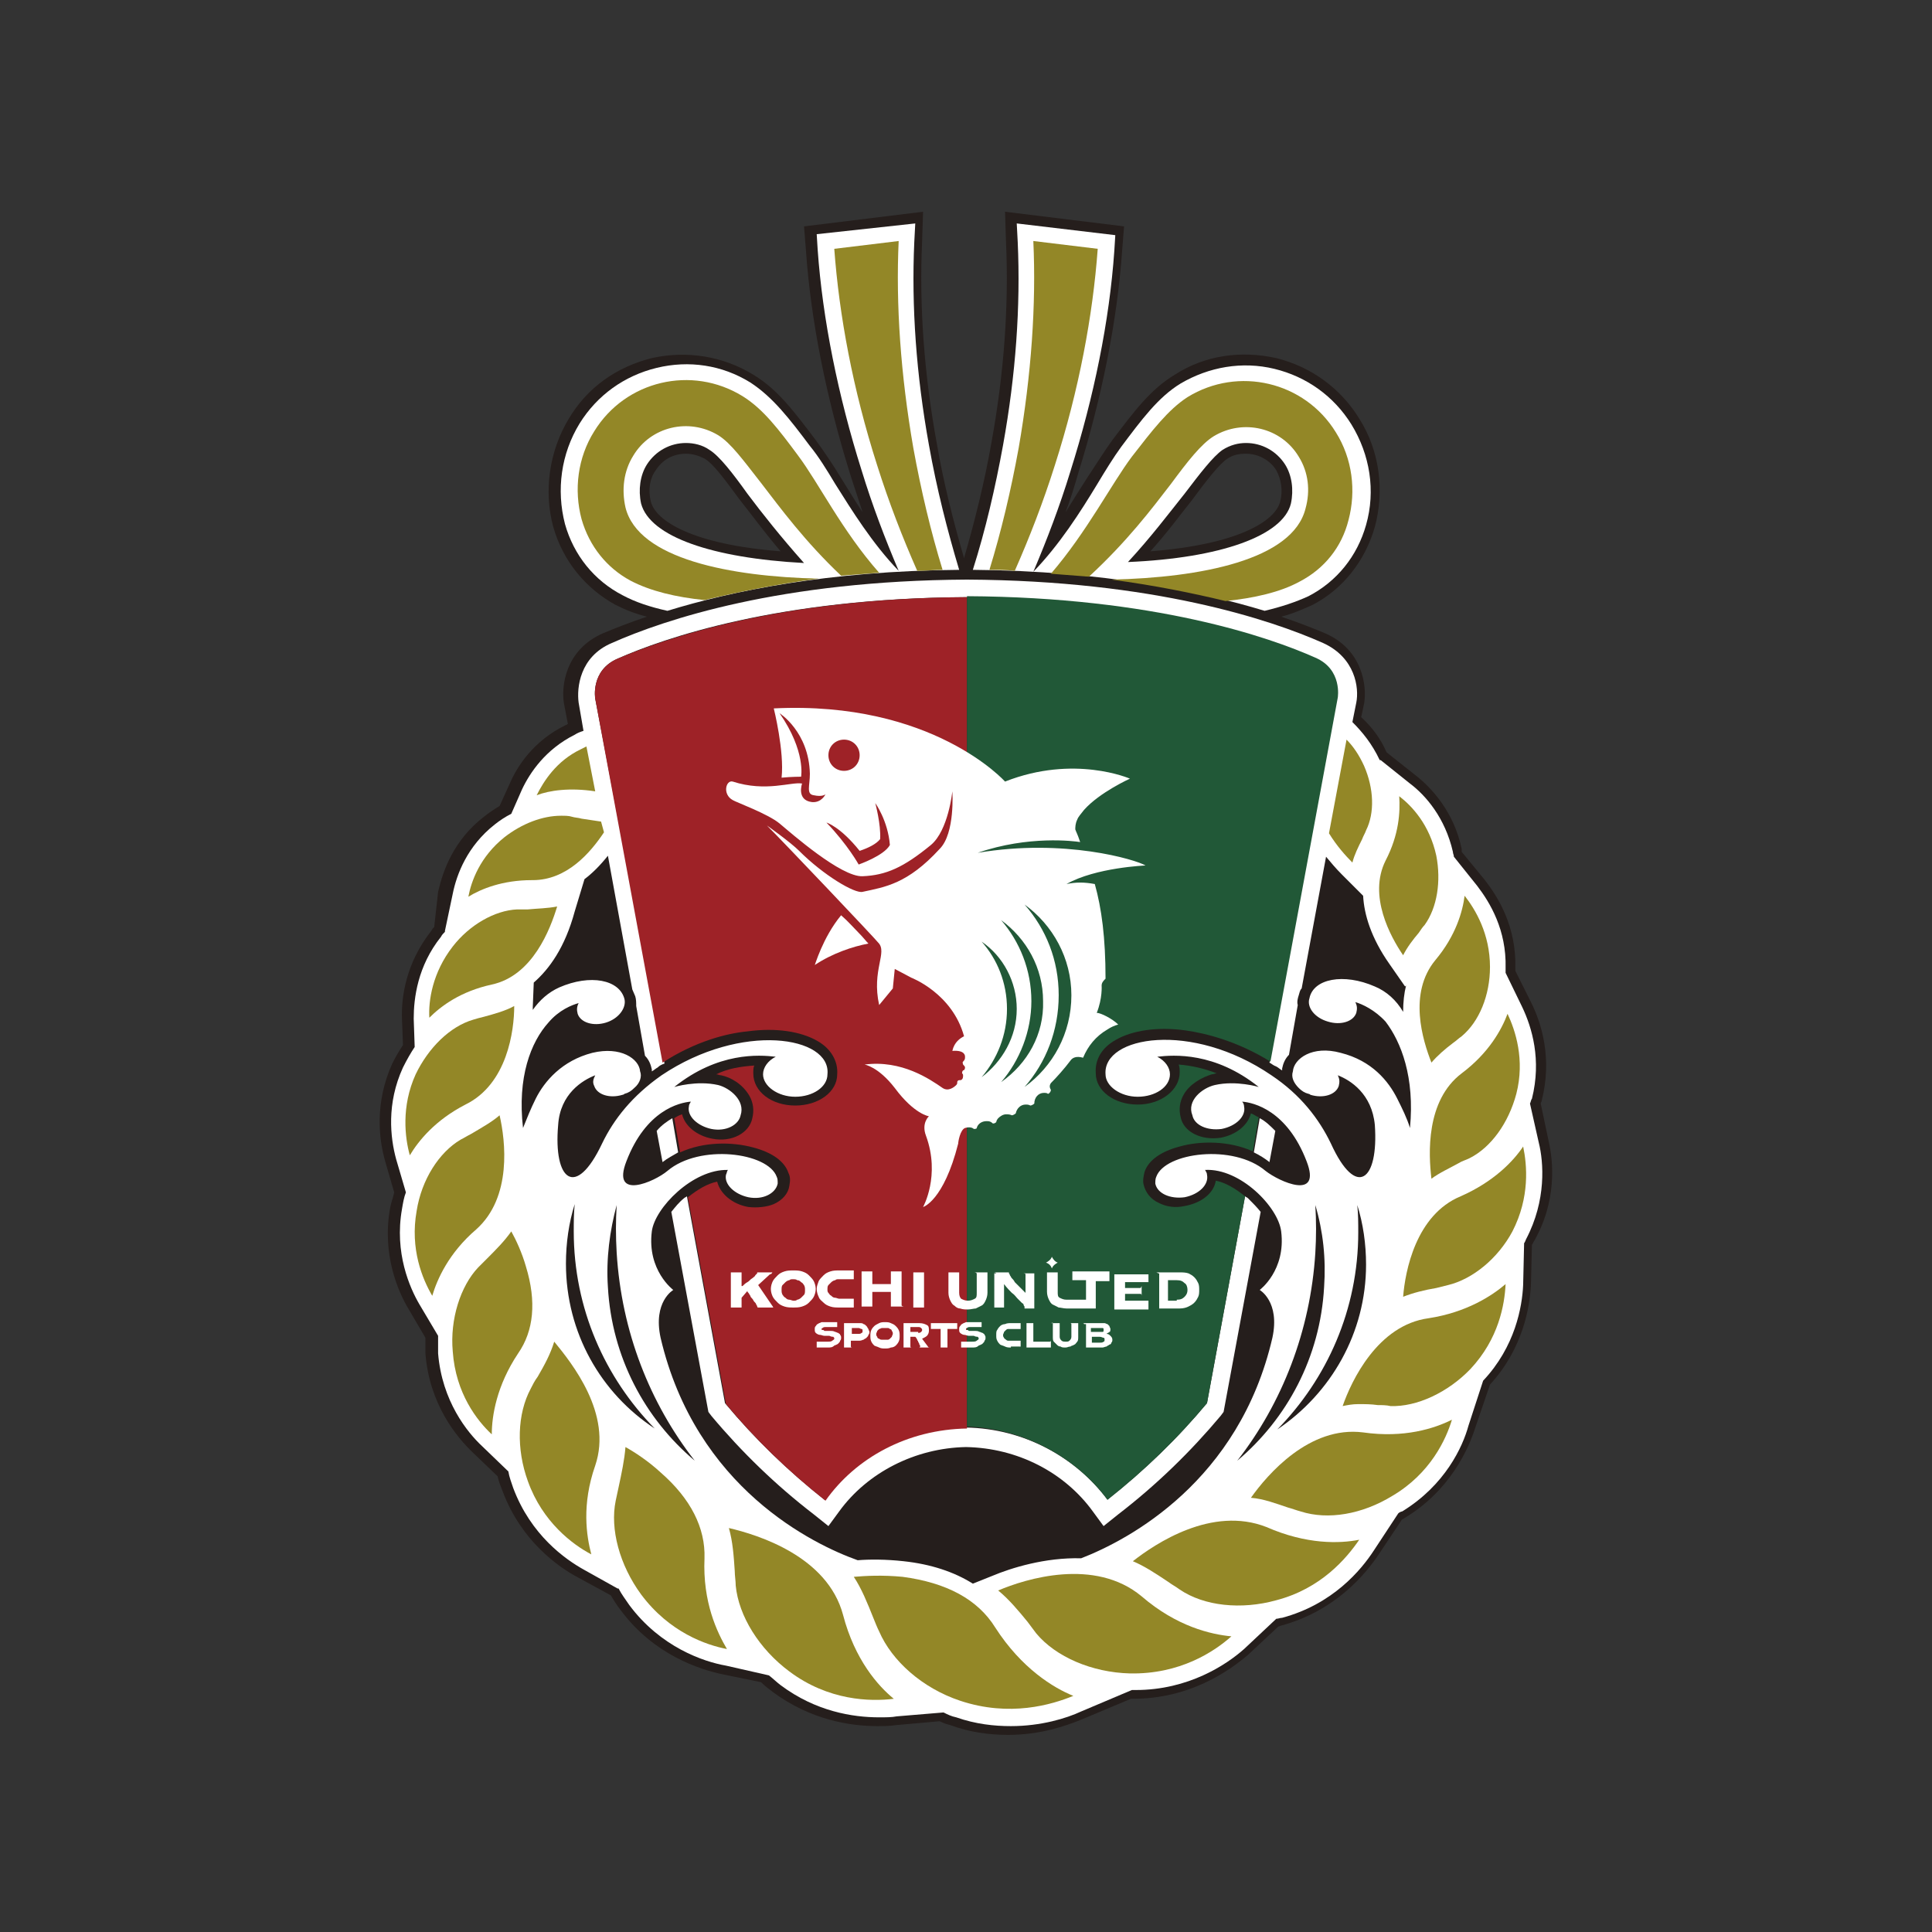 <?xml version="1.0" encoding="utf-8"?>
<!-- Generator: Adobe Illustrator 26.5.0, SVG Export Plug-In . SVG Version: 6.00 Build 0)  -->
<svg version="1.1" id="レイヤー_1" xmlns="http://www.w3.org/2000/svg" xmlns:xlink="http://www.w3.org/1999/xlink" x="0px"
	 y="0px" width="198px" height="198px" viewBox="0 0 198 198" style="enable-background:new 0 0 198 198;" xml:space="preserve">
<rect x="0" y="0" width="198" height="198" fill="#333333" stroke="none"/>
<style type="text/css">
	.st0{fill:#251E1C;}
	.st1{fill:#FFFFFF;}
	.st2{fill:#938727;}
	.st3{fill:#9E2227;}
	.st4{fill:#215837;}
</style>
<g>
	<path class="st0" d="M158.7,116.9l-0.8-3.8c0-0.1,0.1-0.2,0.1-0.3c1.1-4.3,0-7.9-1.1-10.1l-1.6-3.2c0-0.1,0-0.2,0-0.3
		c0.1-4.2-1.7-7.2-3.2-9.1l-2.3-2.8c0-0.1,0-0.2,0-0.3c-0.8-3.8-3.1-6.3-4.8-7.6l-2.9-2.3c-0.6-1.4-1.5-2.6-2.6-3.6l0.3-1.4
		c0.3-1.7-0.1-5.5-4-7.2c-1.2-0.5-2.7-1.1-4.5-1.7c1.2-0.3,2.3-0.8,3.2-1.2c3.1-1.6,5.4-4.5,6.4-8c1-3.7,0.5-7.8-1.6-11.1
		c-1.9-3.1-4.9-5.3-8.5-6.2c-3.6-0.8-7.3-0.3-10.4,1.7c-2.5,1.5-4.2,3.8-6.4,6.7c-0.8,1.1-1.6,2.4-2.6,3.9c-0.7,1.1-1.4,2.2-2.2,3.5
		c0.5-1.3,0.9-2.6,1.3-4c2.4-7.7,4-15.6,4.5-22.8l0.2-2.5l-12.2-1.5l0.1,3.1c0.3,6.5-0.2,13.5-1.5,20.6c-0.7,4-1.7,8-2.8,11.8
		c-1.1-3.8-2.1-7.7-2.8-11.8c-1.3-7.1-1.8-14.1-1.5-20.6l0.1-3.1l-12.2,1.5l0.2,2.5c0.5,7.2,2.1,15.1,4.5,22.8
		c0.4,1.3,0.9,2.7,1.3,4c-0.8-1.2-1.5-2.4-2.2-3.5c-0.9-1.5-1.8-2.8-2.6-3.9c-2.2-2.9-3.9-5.2-6.4-6.7c-3.1-1.9-6.8-2.5-10.4-1.7
		c-3.6,0.9-6.6,3-8.5,6.2c-2,3.3-2.6,7.4-1.6,11.1c1,3.5,3.3,6.3,6.4,8c1,0.5,2,0.9,3.2,1.2c-1.8,0.6-3.3,1.2-4.5,1.7
		c-3.9,1.7-4.3,5.5-4,7.2l0.4,2.1c-0.1,0-0.1,0.1-0.2,0.1c-3.3,1.6-5,4.2-5.8,6.1l-1,2.2c-0.5,0.3-1.1,0.7-1.6,1.1
		c-3.1,2.4-4.2,5.5-4.7,7.7L44.5,95c-0.1,0.1-0.2,0.2-0.3,0.4c-2.6,3.3-3.1,6.8-3,9.1l0.1,2.6c-0.4,0.6-0.8,1.3-1.1,1.9
		c-1.8,4-1.4,7.7-0.7,10.1l0.9,3.1c-0.1,0.5-0.3,1-0.4,1.5c-0.9,4.8,0.8,8.7,1.9,10.5l1.7,2.9c0,0.5,0,1.1,0,1.6
		c0.4,5.2,3.2,8.6,4.9,10.2l2.5,2.4c0.1,0.5,0.3,1,0.5,1.5c1.9,5.1,5.7,7.8,7.8,8.9l3.3,1.8c0.3,0.5,0.6,1,1,1.5
		c3.4,4.6,8.1,6.1,10.5,6.6l3.9,0.8c0.4,0.4,0.8,0.7,1.2,1c3.9,2.9,8,3.5,10.7,3.5c0.6,0,1.3,0,1.9-0.1l4.5-0.4
		c0.4,0.2,0.7,0.3,1.1,0.4c1.9,0.7,3.9,1,5.9,1c3.3,0,5.9-0.9,7.6-1.6l5-2.1c0.1,0,0.2,0,0.2,0c5.8,0,9.8-2.8,11.8-4.5l3.1-2.9
		c0.1,0,0.2-0.1,0.3-0.1c5.5-1.5,8.6-5.2,10-7.3l2.4-3.6c0.1,0,0.2-0.1,0.2-0.1c4.7-2.8,6.6-7.1,7.3-9.3l1.5-4.4
		c3.4-3.7,4.1-8,4.2-10.3l0.1-4c0-0.1,0.1-0.1,0.1-0.2C159.6,123.2,159.2,119,158.7,116.9z M122.2,51.2c1.4-1.9,2.8-3.7,3.6-4.2
		c0.6-0.4,1.2-0.5,1.9-0.5c1.3,0,2.5,0.7,3.1,1.7c0.5,0.9,0.7,2.1,0.4,3.2c-0.5,2-4.3,4.4-13.3,5.1C119.7,54.5,121,52.7,122.2,51.2z
		 M67.2,48.2L67.2,48.2c0.7-1.1,1.8-1.7,3.1-1.7c0.7,0,1.3,0.2,1.9,0.5c0.9,0.5,2.2,2.3,3.6,4.2c1.2,1.5,2.5,3.3,4.2,5.3
		c-9-0.7-12.8-3.1-13.3-5.1C66.4,50.2,66.6,49,67.2,48.2z"/>
	<g>
		<path class="st1" d="M157.7,117.1l-0.9-4l0,0c0.1-0.2,0.1-0.4,0.2-0.5c1-4,0-7.3-1-9.4l-1.7-3.5c0-0.2,0-0.3,0-0.5
			c0.1-3.9-1.6-6.7-2.9-8.4l-2.4-3c0-0.2-0.1-0.3-0.1-0.5c-0.8-3.5-2.8-5.8-4.4-7l-3-2.4c0,0,0,0-0.1,0c0,0,0,0,0,0
			c-0.8-1.7-1.8-2.9-2.8-3.9l0.4-2c0.3-1.5-0.1-4.6-3.4-6.1c-5.4-2.4-17.4-6.4-36.5-6.5c-19.1,0.1-31,4.1-36.4,6.5
			c-3.3,1.4-3.6,4.6-3.4,6.1l0.5,2.9c-0.3,0.1-0.6,0.2-0.9,0.4c-3,1.5-4.6,3.9-5.4,5.6l-1.1,2.5c-0.6,0.3-1.2,0.7-1.7,1.1
			c-2.8,2.2-3.9,5.1-4.3,7.1l-0.8,3.8c0,0,0,0,0,0.1c-0.2,0.2-0.3,0.3-0.4,0.5c-2.4,3-2.8,6.3-2.8,8.4l0.1,2.9
			c-0.4,0.6-0.8,1.3-1.2,2.1c-1.7,3.7-1.3,7.2-0.7,9.4l1,3.4c-0.2,0.5-0.3,1.1-0.4,1.7c-0.8,4.5,0.8,8.1,1.8,9.8l1.9,3.2
			c0,0.6,0,1.2,0,1.8c0.4,4.9,3,8.1,4.5,9.5l2.7,2.6c0.1,0.6,0.3,1.1,0.5,1.7c1.8,4.8,5.3,7.3,7.3,8.4l3.4,1.9c0,0,0,0,0.1,0
			c0.3,0.6,0.7,1.1,1.1,1.7c3.2,4.3,7.6,5.8,9.9,6.2l4.4,1l0,0c0.4,0.3,0.8,0.7,1.2,1c3.6,2.7,7.4,3.3,10.1,3.3c0.7,0,1.3,0,1.8-0.1
			l4.8-0.4l0,0c0.4,0.2,0.8,0.4,1.3,0.5c2,0.7,3.9,0.9,5.6,0.9c3.1,0,5.7-0.8,7.2-1.5l5.2-2.2c0.1,0,0.3,0,0.4,0
			c5.4,0,9.3-2.6,11.1-4.2l3.3-3.1c0.2,0,0.4-0.1,0.6-0.1c5.2-1.4,8.1-4.9,9.4-6.9l2.5-3.8h0c0.1-0.1,0.3-0.2,0.4-0.2
			c4.4-2.7,6.2-6.6,6.8-8.8l1.5-4.6c3.3-3.5,4-7.6,4.1-9.8l0.1-4.3l0,0c0.1-0.1,0.1-0.2,0.2-0.4C158.5,123,158.2,119.1,157.7,117.1z
			 M58,129.5c0-2.1,0.3-4.2,0.9-6.1c-0.1,0.9-0.1,1.9-0.1,2.8c0,7.9,3.2,15,8.3,20.2C61.6,142.8,58,136.6,58,129.5z M62.3,131.9
			c-0.2-2.9,0.2-5.8,0.9-8.4c-0.1,1.6-0.1,3.2,0,4.9c0.5,8.1,3.4,15.4,8,21.3C66.1,145.4,62.7,139.1,62.3,131.9z M126.8,149.7
			c4.6-5.9,7.5-13.3,8-21.3c0.1-1.6,0.1-3.3,0-4.9c0.8,2.7,1.1,5.5,0.9,8.4C135.3,139.1,131.9,145.4,126.8,149.7z M130.9,146.5
			c5.1-5.2,8.3-12.3,8.3-20.2c0-0.9,0-1.9-0.1-2.8c0.6,1.9,0.9,4,0.9,6.1C140,136.6,136.4,142.8,130.9,146.5z M144.5,115.6
			c-0.3-1-0.8-2-1.3-3c-0.9-1.8-2.6-3.9-5.8-4.7c-2.9-0.8-4.8,0.6-4.9,1.9c-0.2,0.6,0.1,1.2,0.6,1.7c0.3,0.3,0.6,0.5,1,0.6
			c0.1,0,0.2,0.1,0.2,0.1c1.3,0.4,2.6,0,2.9-0.9c0.1-0.4,0.1-0.7-0.1-1.1c1.3,0.5,3.5,1.9,3.8,5.1c0.4,5.7-1.9,7.6-4.5,1.9
			c-1.2-2.5-3.1-5-6.1-7c-8.2-5.6-17.3-4-17-0.1c0,1.2,1.5,2.3,3.3,2.3c1.8,0,3.3-1,3.3-2.3c0-0.7-0.5-1.4-1.3-1.8
			c1.7-0.2,5.9-0.5,10.4,3.1c0,0-2.3-0.7-4.5-0.2c-1.3,0.3-2.9,1.6-2.3,3.1c0.2,1,1.5,1.6,3,1.4c1.5-0.3,2.5-1.3,2.3-2.3
			c0-0.2-0.1-0.4-0.2-0.5c1.2,0.1,4.6,0.9,6.6,6.1c1.6,4.1-2.8,2.1-4.2,1c-3.3-2.8-10.3-1.9-11.2,0.6c-0.1,0.2-0.1,0.5-0.1,0.7
			c0.2,1,1.5,1.6,3,1.4c1.5-0.3,2.5-1.3,2.3-2.3c0-0.2-0.1-0.3-0.2-0.5c3.6-0.2,7.5,3.8,7.8,6.3c0.5,4-2.2,6-2.2,6s2.1,1.2,1.3,4.9
			c-3.4,14.7-14.7,20.7-19.6,22.6c-3.7-0.1-7.2,1-9.1,1.8l-2,0.8c-1.9-1.2-4.3-2-7.1-2.3c-1.8-0.2-3.5-0.2-4.7-0.1
			c-4.5-1.6-16.6-7.4-20.2-22.8c-0.8-3.7,1.3-4.9,1.3-4.9s-2.7-2-2.2-6c0.3-2.4,4.2-6.4,7.8-6.3c-0.1,0.1-0.1,0.3-0.2,0.5
			c-0.2,1,0.9,2,2.3,2.3c1.5,0.3,2.8-0.4,3-1.4c0-0.3,0-0.5-0.1-0.7c-0.9-2.5-7.9-3.4-11.2-0.6c-1.3,1.1-5.8,3.1-4.2-1
			c2-5.2,5.4-6,6.6-6.1c-0.1,0.2-0.2,0.3-0.2,0.5c-0.2,1,0.9,2,2.3,2.3c1.5,0.3,2.8-0.4,3-1.4c0.5-1.5-1.1-2.8-2.3-3.1
			c-2.2-0.5-4.5,0.2-4.5,0.2c4.5-3.6,8.7-3.3,10.4-3.1c-0.8,0.4-1.3,1.1-1.3,1.8c0,1.2,1.5,2.3,3.3,2.3c1.8,0,3.3-1,3.3-2.3
			c0.4-3.9-8.8-5.4-17,0.1c-3,2.1-4.9,4.5-6.1,7c-2.7,5.7-5,3.8-4.5-1.9c0.2-3.2,2.5-4.6,3.8-5.1c-0.2,0.4-0.3,0.7-0.1,1.1
			c0.3,0.9,1.6,1.3,2.9,0.9c0.1,0,0.2-0.1,0.2-0.1c0.4-0.1,0.7-0.3,1-0.6c0.6-0.5,0.8-1.2,0.6-1.7c-0.1-1.3-2-2.6-4.9-1.9
			c-3.1,0.8-4.9,2.9-5.8,4.7c-0.5,1-0.9,2-1.3,3c-0.6-5.2,0.8-8.8,2.6-10.8c1.1-1.3,2.4-1.8,3.1-2c-0.2,0.4-0.2,0.7-0.1,1.1
			c0.3,0.9,1.6,1.3,2.9,0.9c1.3-0.4,2.1-1.5,1.9-2.4c-0.5-2-3.5-2.6-6.7-1.2c-1.1,0.5-2,1.3-2.7,2.3c0-0.1,0-0.2,0-0.3l0.1-2.5
			c1.6-1.4,3.2-3.6,4.2-7.3l1-3.3c0.8-0.6,1.6-1.4,2.4-2.4l2.5,13.7c0.1,0.2,0.2,0.5,0.3,0.7c0.1,0.3,0.1,0.7,0.1,1l0.9,5.1
			c0.4,0.4,0.6,0.9,0.7,1.4c0,0.1,0,0.1,0,0.2c0.2-0.1,0.4-0.3,0.6-0.4c0.2-0.2,0.4-0.3,0.7-0.4L61,71.6c0,0-0.5-2.9,2.3-4.1
			c4.7-2.1,16.5-6.2,35.7-6.3c19.2,0.1,31,4.2,35.7,6.3c2.8,1.2,2.3,4.1,2.3,4.1l-6.9,37.3c0.2,0.1,0.4,0.3,0.7,0.4
			c0.2,0.1,0.4,0.3,0.6,0.4c0-0.1,0-0.1,0-0.2c0.1-0.5,0.3-1,0.7-1.4l0.9-5.1c-0.1-0.3,0-0.7,0.1-1c0.1-0.3,0.1-0.5,0.3-0.7
			l2.5-13.5c0.5,0.6,1,1.2,1.6,1.8l2.2,2.2v0c0.1,1.9,0.8,4.3,2.7,7l1.6,2.3l0.1-0.1c-0.2,0.8-0.3,1.7-0.3,2.7
			c-0.7-1.2-1.7-2.1-2.9-2.6c-3.2-1.4-6.3-0.8-6.7,1.2c-0.3,0.9,0.5,2,1.9,2.4c1.3,0.4,2.6,0,2.9-0.9c0.1-0.4,0.1-0.7-0.1-1.1
			c0.7,0.2,2,0.8,3.1,2C143.6,106.8,145,110.4,144.5,115.6z"/>
		<path class="st1" d="M130.7,115.9c-0.5-0.5-1-1-1.6-1.3l-0.6,3.5c0.6,0.3,1.1,0.6,1.6,1L130.7,115.9z"/>
		<path class="st1" d="M99,146.3c-6,0.1-11.3,3-14.5,7.4c-3.8-3-7.2-6.3-10.2-9.9l-3.9-21.2c-0.1,0.1-0.2,0.1-0.3,0.2
			c-0.5,0.4-0.9,0.9-1.3,1.4l3.8,20.5l0.3,0.4c3.1,3.7,6.6,7.1,10.5,10.1l1.5,1.2l1.1-1.5c2.9-4,7.8-6.5,13-6.6
			c5.3,0.1,10.1,2.6,13,6.6l1.1,1.5l1.5-1.2c3.9-3,7.4-6.4,10.5-10.1l0.3-0.4l3.8-20.5c-0.4-0.5-0.8-0.9-1.3-1.4
			c-0.1-0.1-0.2-0.1-0.3-0.2l-3.9,21.2c-3,3.6-6.4,6.9-10.2,9.9C110.3,149.4,105,146.4,99,146.3z"/>
		<path class="st1" d="M67.3,115.9l0.6,3.2c0.5-0.4,1.1-0.7,1.6-1l-0.6-3.5C68.4,114.9,67.8,115.3,67.3,115.9z"/>
		<g>
			<path class="st1" d="M95.2,45.6c-1.3-7.2-1.8-14.2-1.5-20.8l0.1-1.9L83.7,24l0.1,1.6c0.5,7.1,2.1,15,4.5,22.6
				c1.1,3.6,2.4,7,3.8,10.3c-2.7-2.8-4.8-6.2-6.5-8.9c-0.9-1.5-1.7-2.8-2.6-3.9c-2.1-2.8-3.8-5-6.1-6.5c-2.9-1.8-6.3-2.3-9.6-1.5
				c-3.3,0.8-6.1,2.8-7.9,5.7c-1.9,3.1-2.4,6.8-1.5,10.3c0.9,3.2,3,5.8,5.9,7.3c1.3,0.7,2.8,1.2,4.6,1.6c6.5-2,16.4-4.1,29.9-4.2
				C97.1,54.4,96,50.1,95.2,45.6z M65.7,51.6c-0.3-1.4-0.1-2.9,0.6-4c0.9-1.4,2.4-2.2,4-2.2c0.8,0,1.7,0.2,2.4,0.7
				c1,0.6,2.4,2.4,3.9,4.5l0,0c1.5,2,3.4,4.4,5.8,7.1C73,57.2,66.6,55,65.7,51.6z"/>
			<path class="st1" d="M134.1,61.1c2.9-1.5,5-4.1,5.9-7.3c1-3.5,0.4-7.2-1.5-10.3c-1.8-2.9-4.6-4.9-7.9-5.7
				c-3.3-0.8-6.7-0.2-9.6,1.5c-2.3,1.4-4,3.7-6.1,6.5c-0.8,1.1-1.6,2.4-2.5,3.9c-1.7,2.8-3.8,6.1-6.5,8.9c1.4-3.3,2.7-6.7,3.8-10.3
				c2.4-7.6,4-15.4,4.5-22.6l0.1-1.6l-10.1-1.2l0.1,1.9c0.3,6.6-0.2,13.6-1.5,20.8c-0.8,4.4-1.8,8.7-3.1,12.8
				c13.4,0.1,23.3,2.2,29.9,4.2C131.3,62.2,132.8,61.7,134.1,61.1z M121.4,50.6c1.6-2.1,2.9-3.8,3.9-4.5c0.8-0.5,1.6-0.7,2.4-0.7
				c1.6,0,3.1,0.8,4,2.2c0.7,1.1,0.9,2.6,0.6,4c-0.8,3.3-7.2,5.6-16.7,6C118,55,119.8,52.6,121.4,50.6z"/>
		</g>
	</g>
	<g>
		<g>
			<path class="st2" d="M52.7,103.1c-0.9,0.5-2,0.8-3.1,1.1c-0.4,0.1-0.8,0.2-1.1,0.3c-2.4,0.7-4.6,2.9-5.9,5.6
				c-1.5,3.3-1.1,6.5-0.6,8.3c0.9-1.5,2.6-3.6,5.7-5.2C52,111.1,52.7,105.6,52.7,103.1z"/>
			<g>
				<g>
					<path class="st2" d="M57.1,92.9c-1,0.2-2,0.2-3,0.3c-0.4,0-0.7,0-1.1,0c-2.3,0.1-4.9,1.6-6.6,3.8c-2.1,2.7-2.5,5.6-2.4,7.3
						c1.2-1.2,3.2-2.7,6.4-3.4C54.6,100,56.4,95.2,57.1,92.9z"/>
				</g>
			</g>
			<path class="st2" d="M51.2,114.3c-0.8,0.7-1.9,1.3-2.9,1.9c-0.4,0.2-0.7,0.4-1.1,0.6c-2.2,1.3-4,4.1-4.5,7.3
				c-0.7,3.9,0.6,7,1.6,8.7c0.5-1.7,1.7-4.4,4.5-6.8C52.5,122.7,51.8,116.9,51.2,114.3z"/>
			<g>
				<g>
					<path class="st2" d="M87.5,161.6c0.8,1.2,1.4,2.7,2,4.2c0.2,0.5,0.4,1,0.6,1.4c1.3,3,4.4,5.8,8.3,7.1c5.1,1.7,9.4,0.4,11.6-0.5
						c-2-0.8-5.3-2.8-8-7c-1.8-2.9-5-4.6-9.5-5.2C90.4,161.4,88.7,161.5,87.5,161.6z"/>
				</g>
			</g>
			<g>
				<g>
					<path class="st2" d="M116.1,160c1.2,0.5,2.4,1.3,3.6,2.1c0.4,0.3,0.8,0.5,1.2,0.8c2.5,1.7,6.3,2.1,9.9,1.1
						c4.6-1.2,7.2-4.3,8.5-6.2c-2,0.4-5.4,0.5-9.5-1.3C124.2,154.3,118.4,158.2,116.1,160z"/>
				</g>
			</g>
			<g>
				<g>
					<path class="st2" d="M128.2,153.5c1.3,0.1,2.6,0.6,3.8,1c0.4,0.1,0.9,0.3,1.3,0.4c2.8,0.9,6.3,0.3,9.4-1.6
						c3.9-2.3,5.5-5.8,6.1-7.8c-1.8,0.9-4.9,1.9-9.1,1.3C134.2,146.1,129.9,151.1,128.2,153.5z"/>
				</g>
			</g>
			<g>
				<g>
					<path class="st2" d="M139.2,143.9c0.7,0,1.3,0,2,0.1c0.4,0,0.9,0,1.3,0.1c2.7,0.1,5.9-1.4,8.2-3.8c2.9-3.1,3.5-6.6,3.6-8.7
						c-1.4,1.2-4,2.9-7.9,3.5c-5.2,0.7-7.9,6.4-8.8,9C138.1,144,138.6,143.9,139.2,143.9z"/>
				</g>
			</g>
			<g>
				<g>
					<path class="st2" d="M156.1,117.5c-1,1.5-3,3.6-6.4,5.1c-4.6,1.9-5.7,7.7-5.9,10.3c1-0.4,2.2-0.7,3.4-0.9
						c0.4-0.1,0.8-0.2,1.2-0.3c2.5-0.6,5.1-2.7,6.6-5.5C156.8,122.7,156.5,119.4,156.1,117.5z"/>
				</g>
			</g>
			<g>
				<g>
					<path class="st2" d="M154.5,103.9c-0.6,1.6-1.9,4-4.7,6.1c-3.7,2.8-3.4,8.3-3.1,10.8c0.8-0.6,1.9-1.1,2.8-1.6
						c0.3-0.2,0.7-0.3,1.1-0.5c2.2-1.1,4-3.6,4.8-6.6C156.3,108.6,155.3,105.6,154.5,103.9z"/>
				</g>
			</g>
			<g>
				<g>
					<path class="st2" d="M150.1,91.8c-0.2,1.6-0.9,4.1-3,6.6c-2.8,3.4-1.3,8.2-0.4,10.5c0.6-0.7,1.4-1.4,2.2-2
						c0.3-0.2,0.6-0.5,0.9-0.7c1.8-1.5,2.9-4.2,2.9-7.1C152.7,95.7,151.2,93.2,150.1,91.8z"/>
				</g>
			</g>
			<g>
				<g>
					<path class="st2" d="M143.4,81.6c0.1,1.6,0,3.9-1.4,6.6c-1.8,3.6,0.5,7.8,1.8,9.7c0.4-0.8,1-1.6,1.6-2.3
						c0.2-0.3,0.4-0.6,0.6-0.8c1.3-1.8,1.7-4.5,1.2-7.1C146.5,84.5,144.7,82.6,143.4,81.6z"/>
				</g>
			</g>
			<g>
				<g>
					<path class="st2" d="M102.3,163c1.1,0.9,2.1,2.1,3,3.2c0.3,0.4,0.6,0.8,0.9,1.2c2,2.4,5.7,4,9.6,4.1c5.1,0.1,8.6-2.2,10.4-3.8
						c-2.1-0.2-5.6-1-9.2-4.1C112.2,159.6,105.1,161.8,102.3,163z"/>
				</g>
			</g>
			<path class="st2" d="M80.9,171.3c-3.1-2.3-5.2-5.7-5.5-8.8c0-0.5-0.1-1-0.1-1.5c-0.1-1.5-0.2-3-0.6-4.4c3,0.7,10.1,2.9,11.7,8.9
				c1.2,4.6,3.6,7.3,5.2,8.6C89.2,174.4,84.9,174.3,80.9,171.3z"/>
			<path class="st2" d="M65.7,163.4c-2.2-3-3.2-6.7-2.6-9.6c0.1-0.5,0.2-0.9,0.3-1.4c0.3-1.4,0.6-2.8,0.7-4.1
				c0.9,0.5,2.3,1.4,3.6,2.6c3.1,2.7,4.6,5.7,4.5,8.8c-0.2,4.5,1.3,7.6,2.3,9.3C72.4,168.6,68.6,167.3,65.7,163.4z"/>
			<path class="st2" d="M61,150.2c-1.4,4-0.9,7.2-0.4,9.1c-1.9-1-5-3.3-6.5-7.5c-1.2-3.3-1.1-6.9,0.3-9.5c0.2-0.4,0.4-0.8,0.7-1.2
				c0.7-1.2,1.3-2.3,1.7-3.6C58.6,139.7,62.8,144.9,61,150.2z"/>
			<path class="st2" d="M50.4,147c-1.5-1.4-3.7-4.2-4-8.5c-0.3-3.3,0.8-6.7,2.6-8.6c0.3-0.3,0.6-0.6,0.9-0.9
				c0.9-0.9,1.8-1.8,2.5-2.8c0.5,0.9,1.1,2.2,1.5,3.6c1.1,3.6,0.8,6.6-0.8,8.9C50.9,142,50.4,145.1,50.4,147z"/>
			<path class="st2" d="M60.1,76.5c-0.2,0.1-0.4,0.2-0.6,0.3C57,78,55.7,80.1,55,81.5c1.3-0.5,3.4-0.8,6-0.4L60.1,76.5z"/>
			<path class="st2" d="M139.8,78.5c-0.5-1.1-1.1-2-1.8-2.7l-1.8,9.6c0.8,1.3,1.7,2.3,2.4,3c0.2-0.8,0.6-1.6,1-2.4
				c0.1-0.3,0.3-0.6,0.4-0.9C140.9,83.3,140.8,80.8,139.8,78.5z"/>
			<path class="st2" d="M61.6,84.2c-0.7-0.1-1.3-0.2-2-0.3c-0.3-0.1-0.7-0.1-1-0.2c-0.3-0.1-0.7-0.1-1.1-0.1c-1.9,0-4,0.8-5.8,2.2
				c-2.5,2-3.4,4.5-3.7,6.1c1.3-0.8,3.5-1.7,6.5-1.7c0,0,0,0,0.1,0c3.5,0,5.9-2.8,7.3-4.9L61.6,84.2z"/>
		</g>
		<g>
			<path class="st2" d="M108.1,47.7c2.5-7.8,3.9-15.4,4.4-22.2l-6.6-0.8c0.3,6.5-0.2,13.7-1.5,21.2c-0.8,4.4-1.8,8.6-3,12.5
				c0.9,0,1.8,0,2.6,0.1C105.5,55.1,106.9,51.5,108.1,47.7z"/>
			<path class="st2" d="M93.6,45.9c-1.3-7.5-1.8-14.7-1.5-21.2l-6.6,0.8c0.5,6.8,1.9,14.4,4.4,22.2c1.2,3.8,2.6,7.4,4.1,10.8
				c0.9,0,1.7-0.1,2.6-0.1C95.4,54.5,94.4,50.3,93.6,45.9z"/>
			<path class="st2" d="M64.1,52c-0.4-1.8-0.2-3.7,0.8-5.3c1.8-3,5.7-3.9,8.7-2.1c1.3,0.8,2.6,2.6,4.4,4.9c2,2.6,4.5,6,8.2,9.5
				c1.2-0.1,2.5-0.2,3.9-0.3c-3.8-4.3-6.2-9.2-8.3-12c-2-2.7-3.6-4.8-5.7-6.1c-5.2-3.2-12-1.6-15.2,3.6h0c-1.7,2.7-2.1,6-1.3,9
				c0.8,2.8,2.6,5,5,6.3c2.1,1.1,4.7,1.7,7.6,2c3.3-0.8,7.2-1.6,11.7-2.2C74.9,59.1,65.4,57.3,64.1,52z"/>
			<path class="st2" d="M120,49.6c1.7-2.3,3.1-4.1,4.4-4.9c3-1.8,6.9-0.9,8.7,2.1c1,1.6,1.2,3.5,0.7,5.3c-1.3,5.3-10.8,7.1-19.9,7.3
				c4.5,0.6,8.4,1.4,11.7,2.2c2.9-0.3,5.6-0.9,7.6-2c2.5-1.3,4.3-3.5,5-6.3c0.8-3,0.4-6.3-1.3-9h0c-3.2-5.2-10-6.8-15.2-3.6
				c-2,1.3-3.6,3.4-5.7,6.1c-2.1,2.8-4.6,7.7-8.3,12c1.3,0.1,2.6,0.2,3.9,0.3C115.5,55.5,118,52.2,120,49.6z"/>
		</g>
	</g>
	<g>
		<path class="st3" d="M63.3,67.5c-2.8,1.2-2.3,4.1-2.3,4.1l6.9,37.3c3.4-2.2,6.6-3,8.7-3.2c2.9-0.4,5.5,0,7.2,1
			c1.4,0.8,2.1,2.1,2,3.4c0,1.8-1.9,3.2-4.3,3.2c-2.4,0-4.3-1.4-4.3-3.3c0-0.3,0-0.6,0.1-0.8c-1.4,0.1-2.7,0.3-3.9,0.9
			c0.2,0,0.3,0.1,0.5,0.1c1,0.2,2.2,0.9,2.9,2.1c0.4,0.7,0.5,1.5,0.3,2.3c-0.3,1.5-2.1,2.5-4.1,2.1c-1.6-0.3-2.8-1.3-3.1-2.5
			c-0.3,0.1-0.5,0.2-0.8,0.4l0.6,3.5c2.4-1.1,5.3-1.1,7.5-0.5c1.9,0.5,3.2,1.4,3.6,2.6c0.2,0.4,0.2,0.8,0.1,1.3
			c-0.1,0.8-0.7,1.5-1.6,1.9c-0.7,0.3-1.7,0.4-2.6,0.3c-1.7-0.3-2.9-1.4-3.2-2.6c-1,0.2-2,0.8-3,1.6l3.9,21.2
			c3,3.6,6.4,6.9,10.2,9.9c3.1-4.4,8.4-7.3,14.5-7.4V61.2C79.8,61.3,68,65.5,63.3,67.5z"/>
		<path class="st4" d="M113.5,153.7c3.8-3,7.2-6.3,10.2-9.9l3.9-21.2c-1-0.8-2-1.4-3-1.6c-0.2,1.3-1.5,2.3-3.2,2.6
			c-0.9,0.2-1.8,0.1-2.6-0.3c-0.9-0.4-1.4-1.1-1.6-1.9c-0.1-0.4,0-0.9,0.1-1.3c0.4-1.2,1.7-2.1,3.6-2.6c2.1-0.6,5.1-0.6,7.5,0.5
			l0.6-3.5c-0.3-0.1-0.5-0.3-0.8-0.4c-0.3,1.2-1.5,2.2-3.1,2.5c-2,0.3-3.8-0.6-4.1-2.1c-0.2-0.8-0.1-1.6,0.3-2.3
			c0.6-1.1,1.9-1.8,2.9-2.1c0.2,0,0.3-0.1,0.5-0.1c-1.3-0.5-2.6-0.8-3.9-0.9c0.1,0.3,0.1,0.5,0.1,0.8c0,1.8-1.9,3.3-4.3,3.3
			c-2.4,0-4.3-1.4-4.3-3.2c-0.1-1.4,0.6-2.6,2-3.4c1.7-1,4.3-1.4,7.2-1c2.1,0.3,5.3,1.1,8.7,3.2l6.9-37.3c0,0,0.5-2.9-2.3-4.1
			c-4.7-2.1-16.5-6.2-35.7-6.3v85.1C105,146.4,110.3,149.4,113.5,153.7z"/>
		<g>
			<g>
				<path class="st1" d="M77.4,134c0,0,0.2,0,0.2,0c0,0,0.1,0,0-0.1c0,0,0-0.1-0.1-0.2c0-0.1-0.1-0.2-0.2-0.3
					c-0.1-0.1-0.1-0.2-0.2-0.3c-0.1-0.1-0.2-0.2-0.2-0.3c-0.1-0.1-0.1-0.2-0.2-0.3c-0.1-0.1-0.1-0.1-0.1-0.2L76,133v0.9
					c0,0,0,0.1,0,0.1c0,0,0.2,0,0.3,0v0h-1.7v0c0.1,0,0.2,0,0.3,0c0,0,0,0,0-0.1v-3.4c0,0,0-0.1,0-0.1c0,0-0.2,0-0.3,0v0h1.7v0
					c-0.1,0-0.2,0-0.3,0c0,0,0,0,0,0.1v1.3h0.1c0.1-0.1,0.3-0.3,0.5-0.4c0.2-0.1,0.3-0.3,0.5-0.4c0.1-0.1,0.3-0.2,0.3-0.3
					c0.1-0.1,0.2-0.2,0.2-0.2c0,0,0-0.1,0-0.1c0,0-0.2,0-0.2,0v0h2.1v0c0,0-0.2,0-0.2,0c0,0-0.1,0-0.1,0c0,0-0.1,0-0.1,0.1
					c0,0-0.1,0.1-0.2,0.1l-1.2,1.1l1.5,2.2c0,0.1,0.1,0.1,0.1,0.1c0,0,0.2,0,0.2,0v0L77.4,134L77.4,134z"/>
				<path class="st1" d="M81.3,130.2c0.3,0,0.6,0,0.9,0.1c0.3,0.1,0.5,0.2,0.7,0.4c0.2,0.2,0.4,0.4,0.5,0.6c0.1,0.2,0.2,0.5,0.2,0.8
					c0,0.3-0.1,0.6-0.2,0.8c-0.1,0.2-0.3,0.4-0.5,0.6c-0.2,0.2-0.4,0.3-0.7,0.4c-0.3,0.1-0.6,0.1-0.9,0.1c-0.3,0-0.6,0-0.9-0.1
					c-0.3-0.1-0.5-0.2-0.7-0.4c-0.2-0.2-0.4-0.4-0.5-0.6c-0.1-0.2-0.2-0.5-0.2-0.8c0-0.3,0.1-0.6,0.2-0.8c0.1-0.2,0.3-0.4,0.5-0.6
					c0.2-0.2,0.4-0.3,0.7-0.4C80.7,130.2,81,130.2,81.3,130.2z M81.3,131.1c-0.2,0-0.3,0-0.4,0.1c-0.1,0-0.3,0.1-0.4,0.2
					c-0.1,0.1-0.2,0.2-0.3,0.3c-0.1,0.1-0.1,0.3-0.1,0.5c0,0.2,0,0.3,0.1,0.5c0.1,0.1,0.1,0.2,0.3,0.3c0.1,0.1,0.2,0.2,0.4,0.2
					c0.1,0,0.3,0.1,0.4,0.1c0.2,0,0.3,0,0.4-0.1c0.1,0,0.3-0.1,0.4-0.2c0.1-0.1,0.2-0.2,0.3-0.3c0.1-0.1,0.1-0.3,0.1-0.5
					c0-0.2,0-0.3-0.1-0.5c-0.1-0.1-0.1-0.2-0.3-0.3c-0.1-0.1-0.2-0.2-0.4-0.2C81.6,131.1,81.4,131.1,81.3,131.1z"/>
				<path class="st1" d="M92.4,133.8C92.4,133.9,92.4,133.9,92.4,133.8c0.1,0.1,0.2,0.1,0.3,0.1v0H91v0c0.1,0,0.2,0,0.3,0
					c0,0,0,0,0-0.1v-1.4h-1.9v1.4c0,0,0,0.1,0,0.1c0,0,0.2,0,0.3,0v0h-1.7v0c0.1,0,0.2,0,0.3,0c0,0,0,0,0-0.1v-3.4c0,0,0-0.1,0-0.1
					c0,0-0.2,0-0.3,0v0h1.7v0c-0.1,0-0.2,0-0.3,0c0,0,0,0,0,0.1v1.2h1.9v-1.2c0,0,0-0.1,0-0.1c0,0-0.2,0-0.3,0v0h1.7v0
					c-0.1,0-0.2,0-0.3,0c0,0,0,0,0,0.1V133.8z"/>
				<path class="st1" d="M93.3,134c0.1,0,0.2,0,0.3,0c0,0,0,0,0-0.1v-3.4c0,0,0-0.1,0-0.1c0,0-0.2,0-0.3,0v0H95v0
					c-0.1,0-0.2,0-0.3,0c0,0,0,0,0,0.1v3.4c0,0,0,0.1,0,0.1c0,0,0.2,0,0.3,0v0L93.3,134L93.3,134z"/>
				<path class="st1" d="M100.1,130.5C100.1,130.4,100.1,130.4,100.1,130.5c-0.1-0.1-0.2-0.1-0.3-0.1v0h1.7v0c-0.1,0-0.2,0-0.3,0
					c0,0,0,0,0,0.1v2c0,0.3-0.1,0.6-0.2,0.8c-0.1,0.2-0.2,0.4-0.4,0.5c-0.2,0.1-0.4,0.2-0.6,0.3c-0.2,0-0.5,0.1-0.8,0.1
					c-0.3,0-0.5,0-0.8-0.1c-0.2,0-0.4-0.1-0.6-0.3c-0.2-0.1-0.3-0.3-0.4-0.5c-0.1-0.2-0.2-0.5-0.2-0.8v-2c0,0,0-0.1,0-0.1
					c0,0-0.2,0-0.3,0v0h1.7v0c-0.1,0-0.2,0-0.3,0c0,0,0,0,0,0.1v2c0,0.3,0.1,0.5,0.2,0.6c0.2,0.1,0.4,0.2,0.7,0.2
					c0.3,0,0.5-0.1,0.7-0.2c0.2-0.1,0.2-0.3,0.2-0.6V130.5z"/>
				<path class="st1" d="M102.1,130.5C102.1,130.4,102,130.4,102.1,130.5c-0.1-0.1-0.2-0.1-0.3-0.1v0h1.9v0c-0.1,0-0.2,0-0.3,0
					c0,0,0,0,0,0.1c0,0,0.1,0.1,0.1,0.2c0.1,0.1,0.1,0.2,0.2,0.3c0.1,0.1,0.2,0.2,0.3,0.4c0.1,0.1,0.3,0.3,0.4,0.4
					c0.1,0.1,0.3,0.3,0.4,0.4c0.1,0.1,0.2,0.2,0.3,0.3v-1.9c0-0.1-0.2-0.1-0.3-0.1v0h1.5v0c-0.1,0-0.2,0-0.3,0c0,0,0,0,0,0.1v3.4
					c0,0,0,0.1,0,0.1c0,0,0.2,0,0.3,0v0h-1.5v0c0.1,0,0.2,0,0.2,0c0,0,0,0,0-0.1c0,0,0,0,0-0.1c0,0-0.1-0.1-0.1-0.2
					c0-0.1-0.1-0.1-0.2-0.2c-0.1-0.1-0.2-0.2-0.4-0.4c-0.2-0.2-0.3-0.4-0.6-0.6c-0.2-0.2-0.5-0.5-0.8-0.9v2.3c0,0,0,0.1,0,0.1
					c0,0,0.2,0,0.3,0v0h-1.6v0c0.1,0,0.2,0,0.3,0c0,0,0,0,0-0.1V130.5z"/>
				<path class="st1" d="M113.7,130c0,0.1,0,0.2,0,0.3c0,0,0,0-0.1,0H110c0,0-0.1,0-0.1,0c0,0,0-0.2,0-0.3h0v1.5h0
					c0-0.1,0-0.2,0-0.3c0,0,0,0,0.1,0h1.3v2h-2c-0.3,0-0.5-0.1-0.7-0.2c-0.2-0.1-0.2-0.3-0.2-0.6v-1.9c0,0,0-0.1,0-0.1
					c0,0,0.2,0,0.3,0v0H107v0c0.1,0,0.2,0,0.3,0c0,0,0,0,0,0.1v1.9c0,0.3,0.1,0.6,0.2,0.8c0.1,0.2,0.2,0.4,0.4,0.5
					c0.2,0.1,0.4,0.2,0.6,0.3c0.2,0,0.5,0.1,0.8,0.1h3.3v0c-0.1,0-0.2,0-0.3,0c0,0,0,0,0-0.1v-2.7h1.3c0,0,0.1,0,0.1,0
					c0,0,0,0.2,0,0.3h0L113.7,130L113.7,130z"/>
				<path class="st1" d="M117,132.8c0,0,0-0.2-0.1-0.2c0,0-0.1,0-0.2,0h-1.4v0.7h2.3c0,0,0.1,0,0.1,0c0,0,0-0.2,0-0.3h0v1.4h0
					c0-0.1,0-0.2,0-0.2c0,0,0,0-0.1,0h-3.7v0c0.1,0,0.2,0,0.3,0c0,0,0,0,0-0.1v-3.4c0,0,0-0.1,0-0.1c0,0-0.2,0-0.3,0v0h3.7
					c0,0,0.1,0,0.1,0c0,0,0-0.2,0-0.3h0v1.4h0c0-0.1,0-0.2,0-0.3c0,0,0,0-0.1,0h-2.3v0.6h1.4c0.1,0,0.1,0,0.2,0c0,0,0.1-0.2,0.1-0.2
					h0L117,132.8L117,132.8z"/>
				<path class="st1" d="M118.7,130.5C118.7,130.4,118.7,130.4,118.7,130.5c-0.1-0.1-0.2-0.1-0.3-0.1v0h2.5c0.3,0,0.6,0,0.9,0.1
					c0.2,0.1,0.4,0.2,0.6,0.4c0.2,0.2,0.3,0.4,0.4,0.6c0.1,0.2,0.1,0.5,0.1,0.7c0,0.2,0,0.5-0.1,0.7c-0.1,0.2-0.2,0.4-0.4,0.6
					c-0.2,0.2-0.4,0.3-0.6,0.4c-0.2,0.1-0.5,0.2-0.9,0.2h-2.4v0c0.1,0,0.2,0,0.3,0c0,0,0,0,0-0.1V130.5z M120.6,133.2
					c0.4,0,0.6-0.1,0.8-0.3c0.2-0.2,0.3-0.4,0.3-0.7c0-0.3-0.1-0.6-0.3-0.7c-0.2-0.2-0.4-0.3-0.8-0.3h-0.9v2.1H120.6z"/>
				<path class="st1" d="M86,134c-0.3,0-0.6,0-0.9-0.1c-0.3-0.1-0.5-0.2-0.7-0.4c-0.2-0.2-0.4-0.3-0.5-0.6c-0.1-0.2-0.2-0.5-0.2-0.8
					c0-0.3,0.1-0.5,0.2-0.8c0.1-0.2,0.3-0.4,0.5-0.6c0.2-0.2,0.4-0.3,0.7-0.4c0.3-0.1,0.6-0.1,0.9-0.1h1.4c0,0,0.1,0,0.1,0
					c0,0,0-0.2,0-0.3h0v1.5h0c0-0.1,0-0.2,0-0.3c0,0,0,0-0.1,0H86c-0.2,0-0.3,0-0.4,0.1c-0.1,0-0.3,0.1-0.4,0.2
					c-0.1,0.1-0.2,0.2-0.3,0.3c-0.1,0.1-0.1,0.3-0.1,0.4c0,0.2,0,0.3,0.1,0.4c0.1,0.1,0.1,0.2,0.3,0.3c0.1,0.1,0.2,0.2,0.4,0.2
					c0.1,0,0.3,0.1,0.4,0.1h1.4c0,0,0.1,0,0.1,0c0,0,0-0.2,0-0.3h0v1.4h0c0-0.1,0-0.2,0-0.2c0,0,0,0-0.1,0H86z"/>
				<g>
					<path class="st1" d="M109.8,135.7C109.8,135.7,109.8,135.6,109.8,135.7c0-0.1-0.1-0.1-0.2-0.1v0h1.1v0c-0.1,0-0.2,0-0.2,0
						c0,0,0,0,0,0.1v1.3c0,0.2,0,0.4-0.1,0.5c-0.1,0.1-0.2,0.3-0.3,0.3c-0.1,0.1-0.3,0.1-0.4,0.2c-0.2,0-0.3,0.1-0.5,0.1
						c-0.2,0-0.4,0-0.5-0.1c-0.2,0-0.3-0.1-0.4-0.2c-0.1-0.1-0.2-0.2-0.3-0.3c-0.1-0.1-0.1-0.3-0.1-0.5v-1.3c0,0,0,0,0-0.1
						s-0.1,0-0.2,0v0h1.1v0c-0.1,0-0.2,0-0.2,0c0,0,0,0,0,0.1v1.3c0,0.2,0.1,0.3,0.2,0.4c0.1,0.1,0.3,0.1,0.4,0.1
						c0.2,0,0.3,0,0.4-0.1c0.1-0.1,0.2-0.2,0.2-0.4V135.7z"/>
					<path class="st1" d="M84.8,138.1h-1c0,0,0,0-0.1,0c0,0,0,0.1,0,0.1h0v-0.9h0c0,0.1,0,0.2,0,0.2c0,0,0,0,0.1,0h1
						c0.2,0,0.4,0,0.5-0.1c0.1-0.1,0.2-0.1,0.2-0.2c0-0.1,0-0.1-0.1-0.2c-0.1,0-0.2,0-0.4-0.1c-0.1,0-0.3,0-0.5,0
						c-0.2,0-0.3-0.1-0.5-0.1c-0.1,0-0.3-0.1-0.4-0.2c-0.1-0.1-0.1-0.2-0.1-0.4c0-0.1,0-0.2,0.1-0.3c0.1-0.1,0.1-0.2,0.2-0.2
						c0.1-0.1,0.2-0.1,0.4-0.2c0.1,0,0.4,0,0.5,0h1c0,0,0,0,0.1,0c0,0,0-0.1,0-0.2h0v0.9h0c0-0.1,0-0.2,0-0.2c0,0,0,0-0.1,0h-1
						c-0.2,0-0.3,0-0.4,0.1c-0.1,0-0.1,0.1-0.1,0.1c0,0.1,0,0.1,0.1,0.1c0.1,0,0.1,0,0.2,0.1c0.1,0,0.2,0,0.3,0c0.1,0,0.2,0,0.4,0
						c0.1,0,0.2,0,0.4,0.1c0.1,0,0.2,0.1,0.3,0.1c0.1,0.1,0.2,0.1,0.2,0.2c0.1,0.1,0.1,0.2,0.1,0.3c0,0.1,0,0.2-0.1,0.3
						c0,0.1-0.1,0.2-0.2,0.3c-0.1,0.1-0.2,0.1-0.4,0.2C85.3,138.1,85.1,138.1,84.8,138.1z"/>
					<path class="st1" d="M99.6,138.1h-1c0,0,0,0-0.1,0c0,0,0,0.1,0,0.1h0v-0.9h0c0,0.1,0,0.2,0,0.2c0,0,0,0,0.1,0h1
						c0.2,0,0.4,0,0.5-0.1c0.1-0.1,0.2-0.1,0.2-0.2c0-0.1,0-0.1-0.1-0.2c-0.1,0-0.2,0-0.4-0.1c-0.1,0-0.3,0-0.5,0
						c-0.2,0-0.3-0.1-0.5-0.1c-0.1,0-0.3-0.1-0.4-0.2c-0.1-0.1-0.1-0.2-0.1-0.4c0-0.1,0-0.2,0.1-0.3c0.1-0.1,0.1-0.2,0.2-0.2
						c0.1-0.1,0.2-0.1,0.4-0.2c0.1,0,0.4,0,0.5,0h1c0,0,0,0,0.1,0c0,0,0-0.1,0-0.2h0v0.9h0c0-0.1,0-0.2,0-0.2c0,0,0,0-0.1,0h-1
						c-0.2,0-0.3,0-0.4,0.1c-0.1,0-0.1,0.1-0.1,0.1c0,0.1,0,0.1,0.1,0.1c0.1,0,0.1,0,0.2,0.1c0.1,0,0.2,0,0.3,0c0.1,0,0.2,0,0.4,0
						c0.1,0,0.2,0,0.4,0.1c0.1,0,0.2,0.1,0.3,0.1c0.1,0.1,0.2,0.1,0.2,0.2c0.1,0.1,0.1,0.2,0.1,0.3c0,0.1,0,0.2-0.1,0.3
						c0,0.1-0.1,0.2-0.2,0.3c-0.1,0.1-0.2,0.1-0.4,0.2C100.1,138.1,99.9,138.1,99.6,138.1z"/>
					<path class="st1" d="M87.2,138C87.2,138,87.3,138,87.2,138c0,0.1,0.1,0.1,0.2,0.1v0h-1.1v0c0.1,0,0.2,0,0.2,0c0,0,0,0,0-0.1
						v-2.3c0,0,0,0,0-0.1c0,0-0.1,0-0.2,0v0h1.8c0.2,0,0.3,0,0.4,0.1c0.1,0,0.2,0.1,0.3,0.2c0.1,0.1,0.1,0.2,0.2,0.3
						c0,0.1,0.1,0.2,0.1,0.3c0,0.1,0,0.2-0.1,0.3c0,0.1-0.1,0.2-0.2,0.3c-0.1,0.1-0.2,0.1-0.3,0.2c-0.1,0-0.2,0.1-0.4,0.1h-0.9V138z
						 M88,136.7c0.1,0,0.2,0,0.3-0.1c0.1,0,0.1-0.1,0.1-0.2c0-0.1,0-0.2-0.1-0.2c-0.1,0-0.2-0.1-0.3-0.1h-0.7v0.6H88z"/>
					<path class="st1" d="M90.7,135.5c0.2,0,0.4,0,0.6,0.1c0.2,0.1,0.3,0.1,0.5,0.3c0.1,0.1,0.2,0.2,0.3,0.4
						c0.1,0.2,0.1,0.4,0.1,0.6c0,0.2,0,0.4-0.1,0.6c-0.1,0.2-0.2,0.3-0.3,0.4c-0.1,0.1-0.3,0.2-0.5,0.2c-0.2,0.1-0.4,0.1-0.6,0.1
						c-0.2,0-0.4,0-0.6-0.1c-0.2-0.1-0.3-0.1-0.5-0.2c-0.1-0.1-0.2-0.2-0.3-0.4c-0.1-0.2-0.1-0.4-0.1-0.6c0-0.2,0-0.4,0.1-0.6
						c0.1-0.2,0.2-0.3,0.3-0.4c0.1-0.1,0.3-0.2,0.5-0.3C90.3,135.5,90.5,135.5,90.7,135.5z M90.7,136.1c-0.1,0-0.2,0-0.3,0
						c-0.1,0-0.2,0.1-0.3,0.1c-0.1,0.1-0.1,0.1-0.2,0.2c0,0.1-0.1,0.2-0.1,0.3c0,0.1,0,0.2,0.1,0.3c0,0.1,0.1,0.2,0.2,0.2
						c0.1,0.1,0.2,0.1,0.3,0.1c0.1,0,0.2,0,0.3,0c0.1,0,0.2,0,0.3,0c0.1,0,0.2-0.1,0.2-0.1c0.1-0.1,0.1-0.1,0.2-0.2
						c0-0.1,0.1-0.2,0.1-0.3c0-0.1,0-0.2-0.1-0.3c0-0.1-0.1-0.2-0.2-0.2c-0.1-0.1-0.2-0.1-0.2-0.1C90.9,136.1,90.8,136.1,90.7,136.1
						z"/>
					<path class="st1" d="M93.3,138C93.3,138,93.3,138,93.3,138c0,0.1,0.1,0.1,0.2,0.1v0h-1.1v0c0.1,0,0.2,0,0.2,0c0,0,0,0,0-0.1
						v-2.3c0,0,0,0,0-0.1c0,0-0.1,0-0.2,0v0h1.8c0.4,0,0.6,0.1,0.8,0.2c0.2,0.1,0.2,0.3,0.2,0.6c0,0.2-0.1,0.4-0.2,0.5
						c-0.1,0.1-0.3,0.2-0.5,0.3l0.6,0.8c0,0.1,0.2,0.1,0.2,0.1v0h-1.2v0c0.1,0,0.2,0,0.2-0.1c0,0,0,0,0-0.1c0,0-0.1-0.1-0.1-0.2
						c0-0.1-0.1-0.1-0.1-0.2c0-0.1-0.1-0.1-0.1-0.2c0-0.1-0.1-0.1-0.1-0.2c0,0-0.1-0.1-0.1-0.1h-0.5V138z M94.1,136.6
						c0.1,0,0.2,0,0.3-0.1c0.1-0.1,0.1-0.1,0.1-0.2c0-0.1,0-0.1-0.1-0.2c-0.1-0.1-0.2-0.1-0.3-0.1h-0.8v0.5H94.1z"/>
					<path class="st1" d="M96.2,138.1c0.1,0,0.2,0,0.2,0c0,0,0,0,0-0.1v-1.8h-0.9c0,0,0,0-0.1,0c0,0,0,0.1,0,0.2h0v-1h0
						c0,0.1,0,0.2,0,0.2c0,0,0,0,0.1,0H98c0,0,0,0,0.1,0c0,0,0-0.1,0-0.2h0v1h0c0-0.1,0-0.2,0-0.2c0,0,0,0-0.1,0h-0.9v1.8
						c0,0,0,0,0,0.1c0,0,0.1,0,0.2,0v0L96.2,138.1L96.2,138.1z"/>
					<path class="st1" d="M103.6,138.1c-0.2,0-0.4,0-0.6-0.1c-0.2-0.1-0.3-0.1-0.5-0.2c-0.1-0.1-0.2-0.2-0.3-0.4
						c-0.1-0.2-0.1-0.3-0.1-0.6c0-0.2,0-0.4,0.1-0.5c0.1-0.2,0.2-0.3,0.3-0.4c0.1-0.1,0.3-0.2,0.5-0.2c0.2-0.1,0.4-0.1,0.6-0.1h0.9
						c0,0,0,0,0.1,0c0,0,0-0.1,0-0.2h0v1h0c0-0.1,0-0.2,0-0.2c0,0,0,0-0.1,0h-0.9c-0.1,0-0.2,0-0.3,0c-0.1,0-0.2,0.1-0.2,0.1
						c-0.1,0.1-0.1,0.1-0.2,0.2c0,0.1-0.1,0.2-0.1,0.3c0,0.1,0,0.2,0.1,0.3c0,0.1,0.1,0.1,0.2,0.2c0.1,0.1,0.2,0.1,0.2,0.1
						c0.1,0,0.2,0,0.3,0h0.9c0,0,0,0,0.1,0c0,0,0-0.1,0-0.2h0v0.9h0c0,0,0-0.1,0-0.1c0,0,0,0-0.1,0H103.6z"/>
					<path class="st1" d="M107.6,137.5C107.6,137.5,107.6,137.5,107.6,137.5c0.1,0,0.1-0.1,0.1-0.2h0v1h0c0-0.1,0-0.2,0-0.2
						c0,0,0,0-0.1,0H105v0c0.1,0,0.2,0,0.2,0c0,0,0,0,0-0.1v-2.3c0,0,0,0,0-0.1c0,0-0.1,0-0.2,0v0h1.1v0c-0.1,0-0.2,0-0.2,0
						c0,0,0,0,0,0.1v1.8H107.6z"/>
					<path class="st1" d="M111.1,135.7C111.1,135.7,111.1,135.6,111.1,135.7c0-0.1-0.1-0.1-0.2-0.1v0h1.9c0.1,0,0.3,0,0.4,0
						c0.1,0,0.2,0.1,0.3,0.1c0.1,0.1,0.1,0.1,0.2,0.2c0,0.1,0.1,0.2,0.1,0.3c0,0.1,0,0.3-0.1,0.3c-0.1,0.1-0.2,0.1-0.3,0.2v0
						c0.2,0,0.3,0.1,0.4,0.2c0.1,0.1,0.2,0.2,0.2,0.4c0,0.1,0,0.2-0.1,0.3c0,0.1-0.1,0.2-0.2,0.2c-0.1,0.1-0.2,0.1-0.3,0.2
						c-0.1,0-0.3,0.1-0.4,0.1h-1.9v0c0.1,0,0.2,0,0.2,0c0,0,0,0,0-0.1V135.7z M112.5,136.5c0.1,0,0.2,0,0.3,0c0.1,0,0.1,0,0.2,0
						c0,0,0.1,0,0.1-0.1c0,0,0-0.1,0-0.1c0,0,0-0.1,0-0.1c0,0,0-0.1-0.1-0.1c0,0-0.1,0-0.2,0c-0.1,0-0.2,0-0.3,0h-0.7v0.4H112.5z
						 M112.7,137.6c0.2,0,0.3,0,0.4-0.1c0.1,0,0.1-0.1,0.1-0.2c0-0.1,0-0.2-0.1-0.2c-0.1,0-0.2-0.1-0.4-0.1h-0.8v0.6H112.7z"/>
				</g>
				<path class="st1" d="M107.8,130c0.1-0.3,0.4-0.5,0.6-0.6c-0.3-0.1-0.5-0.4-0.6-0.6c-0.1,0.3-0.4,0.5-0.6,0.6
					C107.5,129.5,107.7,129.7,107.8,130z"/>
			</g>
			<g>
				<path class="st1" d="M86.2,93.8c0.7,0.6,1.3,1.3,1.8,1.8c0.5,0.5,0.7,0.8,1,1.1c-1.6,0.3-3.7,1-5.5,2.2
					C83.5,99,84.3,96.1,86.2,93.8z"/>
				<path class="st1" d="M113.5,105.5c0.3-0.2,0.7-0.4,1.1-0.5c-0.6-0.6-1.8-1.2-2.2-1.2c0.6-1.5,0.5-2.8,0.5-2.8
					c0-0.3,0.2-0.5,0.4-0.7c0-4.2-0.4-7.2-1.1-9.7c-1.1-0.2-1.9-0.2-2.9,0c3-1.7,8.1-1.9,8.1-1.9c-1-0.6-8.3-2.8-17.2-1.3
					c5.2-1.8,9.9-1.2,10.5-1.1c-0.3-0.9-0.4-1-0.5-1.3c0-0.2,0-0.6,0.2-1c0.1-0.3,0.4-0.6,0.7-1c1.6-1.8,4.7-3.2,4.7-3.2
					s-5.7-2.5-12.8,0.3c0,0-7.4-8.3-23.7-7.5c0,0,1.1,4.4,0.8,7.1c1-0.1,2-0.1,2-0.1s0.5-2.6-2.2-6.5c0,0,3,1.9,3.1,6.2
					c0,1.2-0.4,2.1,0.4,2.2c0.9,0.2,1.2-0.1,1.2-0.1s-0.4,0.9-1.4,0.8c-1.6-0.2-1-1.9-1-1.9c-1.1-0.2-3.7,0.9-7.1-0.2
					c-0.7-0.2-1.1,1.3,0,1.9c0.3,0.2,3.6,1.4,4.8,2.4c1.2,1,6.3,5.5,8.5,5.4c2.4-0.1,4.2-0.9,7-3.2c1.8-1.5,2.2-5.5,2.2-5.5
					c0,0,0.3,4.3-1.3,5.9c-3.3,3.6-5.6,3.9-7.9,4.4c-0.8,0.2-4-1.7-6.5-4.2c-0.9-0.9-3.3-2.6-3.3-2.6c1.9,1.9,11.1,11.6,11.4,12
					c1,1-0.7,2.8,0.1,6.4l1.4-1.7l0.2-2l1.7,0.9c0,0,4.2,1.6,5.4,6c-0.4,0.2-1,0.6-1.2,1.5c1.3-0.1,1.3,0.5,1.3,0.6
					c0,0.2,0,0.3-0.2,0.5c0,0,0,0,0,0c-0.1,0.1,0,0.2,0,0.3c0,0,0,0,0,0c0.1,0.1,0.2,0.2,0.2,0.3c0,0.2-0.1,0.3-0.2,0.3
					c-0.1,0.1-0.1,0.2-0.1,0.3c0.1,0.1,0.1,0.1,0.1,0.3c0,0.2-0.1,0.4-0.3,0.4c0,0,0,0-0.1,0c-0.1,0-0.2,0.1-0.2,0.2
					c0,0,0,0.1,0,0.1c0,0.1-0.1,0.2-0.1,0.2c0,0,0,0,0,0c0,0,0,0,0,0c-0.2,0.2-0.8,0.7-1.4,0.3c-1.3-0.9-4.2-2.9-8-2.4
					c0,0,1.4,0.2,3.1,2.4c2,2.7,3.5,2.9,3.5,2.9s-0.8,0.7-0.3,2c1.5,4.1-0.3,7.3-0.3,7.3s2.1-0.6,3.6-6.5c0-0.2,0.2-1.4,0.7-1.6
					c0.3-0.1,0.7-0.1,0.9,0.1c0.1,0,0.3,0,0.3-0.1c0.1-0.4,0.5-0.7,1-0.7c0.2,0,0.4,0,0.6,0.2c0.1,0.1,0.3,0,0.4-0.1
					c0-0.1,0.1-0.3,0.2-0.4c0,0,0,0,0,0c0.2-0.2,0.5-0.4,0.8-0.4c0.2,0,0.4,0,0.6,0.1c0.1,0,0.3-0.1,0.4-0.2c0.1-0.5,0.5-0.9,1-0.9
					c0.2,0,0.3,0,0.5,0.1c0.1,0,0.3-0.1,0.4-0.2c0-0.6,0.4-1.1,1-1.1c0.1,0,0.3,0,0.4,0.1c0.1,0,0.3-0.2,0.3-0.4
					c-0.1-0.2-0.2-0.4,0-0.7c0.6-0.6,1.4-1.5,2-2.3c0.2-0.3,0.6-0.5,1.3-0.3C111.5,107.2,112.3,106.2,113.5,105.5z M86.5,75.8
					c0.9,0,1.6,0.7,1.6,1.6c0,0.9-0.7,1.6-1.6,1.6c-0.9,0-1.6-0.7-1.6-1.6C84.9,76.5,85.6,75.8,86.5,75.8z M88,88.6
					c0,0-1.1-2-3.3-4.3c0,0,1.4,0.4,3.4,2.9c0.9-0.3,1.7-0.7,2.1-1.2c0.1-1.5-0.5-3.7-0.5-3.7s1.3,1.8,1.5,4.3
					C90.6,87.7,88,88.6,88,88.6z M100.6,110.4c1.6-1.9,2.6-4.3,2.6-7c0-2.7-1-5.1-2.6-6.9c2.2,1.5,3.6,4.1,3.6,6.9
					C104.2,106.3,102.7,108.8,100.6,110.4z M102.6,110.9c1.9-2.2,3.1-5.2,3.1-8.3c0-3.2-1.2-6.1-3.1-8.3c2.6,1.9,4.3,4.9,4.3,8.3
					C107,106,105.3,109,102.6,110.9z M105,111.4c2.2-2.5,3.5-5.8,3.5-9.4c0-3.6-1.3-6.8-3.5-9.3c2.9,2.1,4.8,5.5,4.8,9.3
					C109.8,105.9,107.9,109.3,105,111.4z"/>
			</g>
		</g>
	</g>
</g>
</svg>
